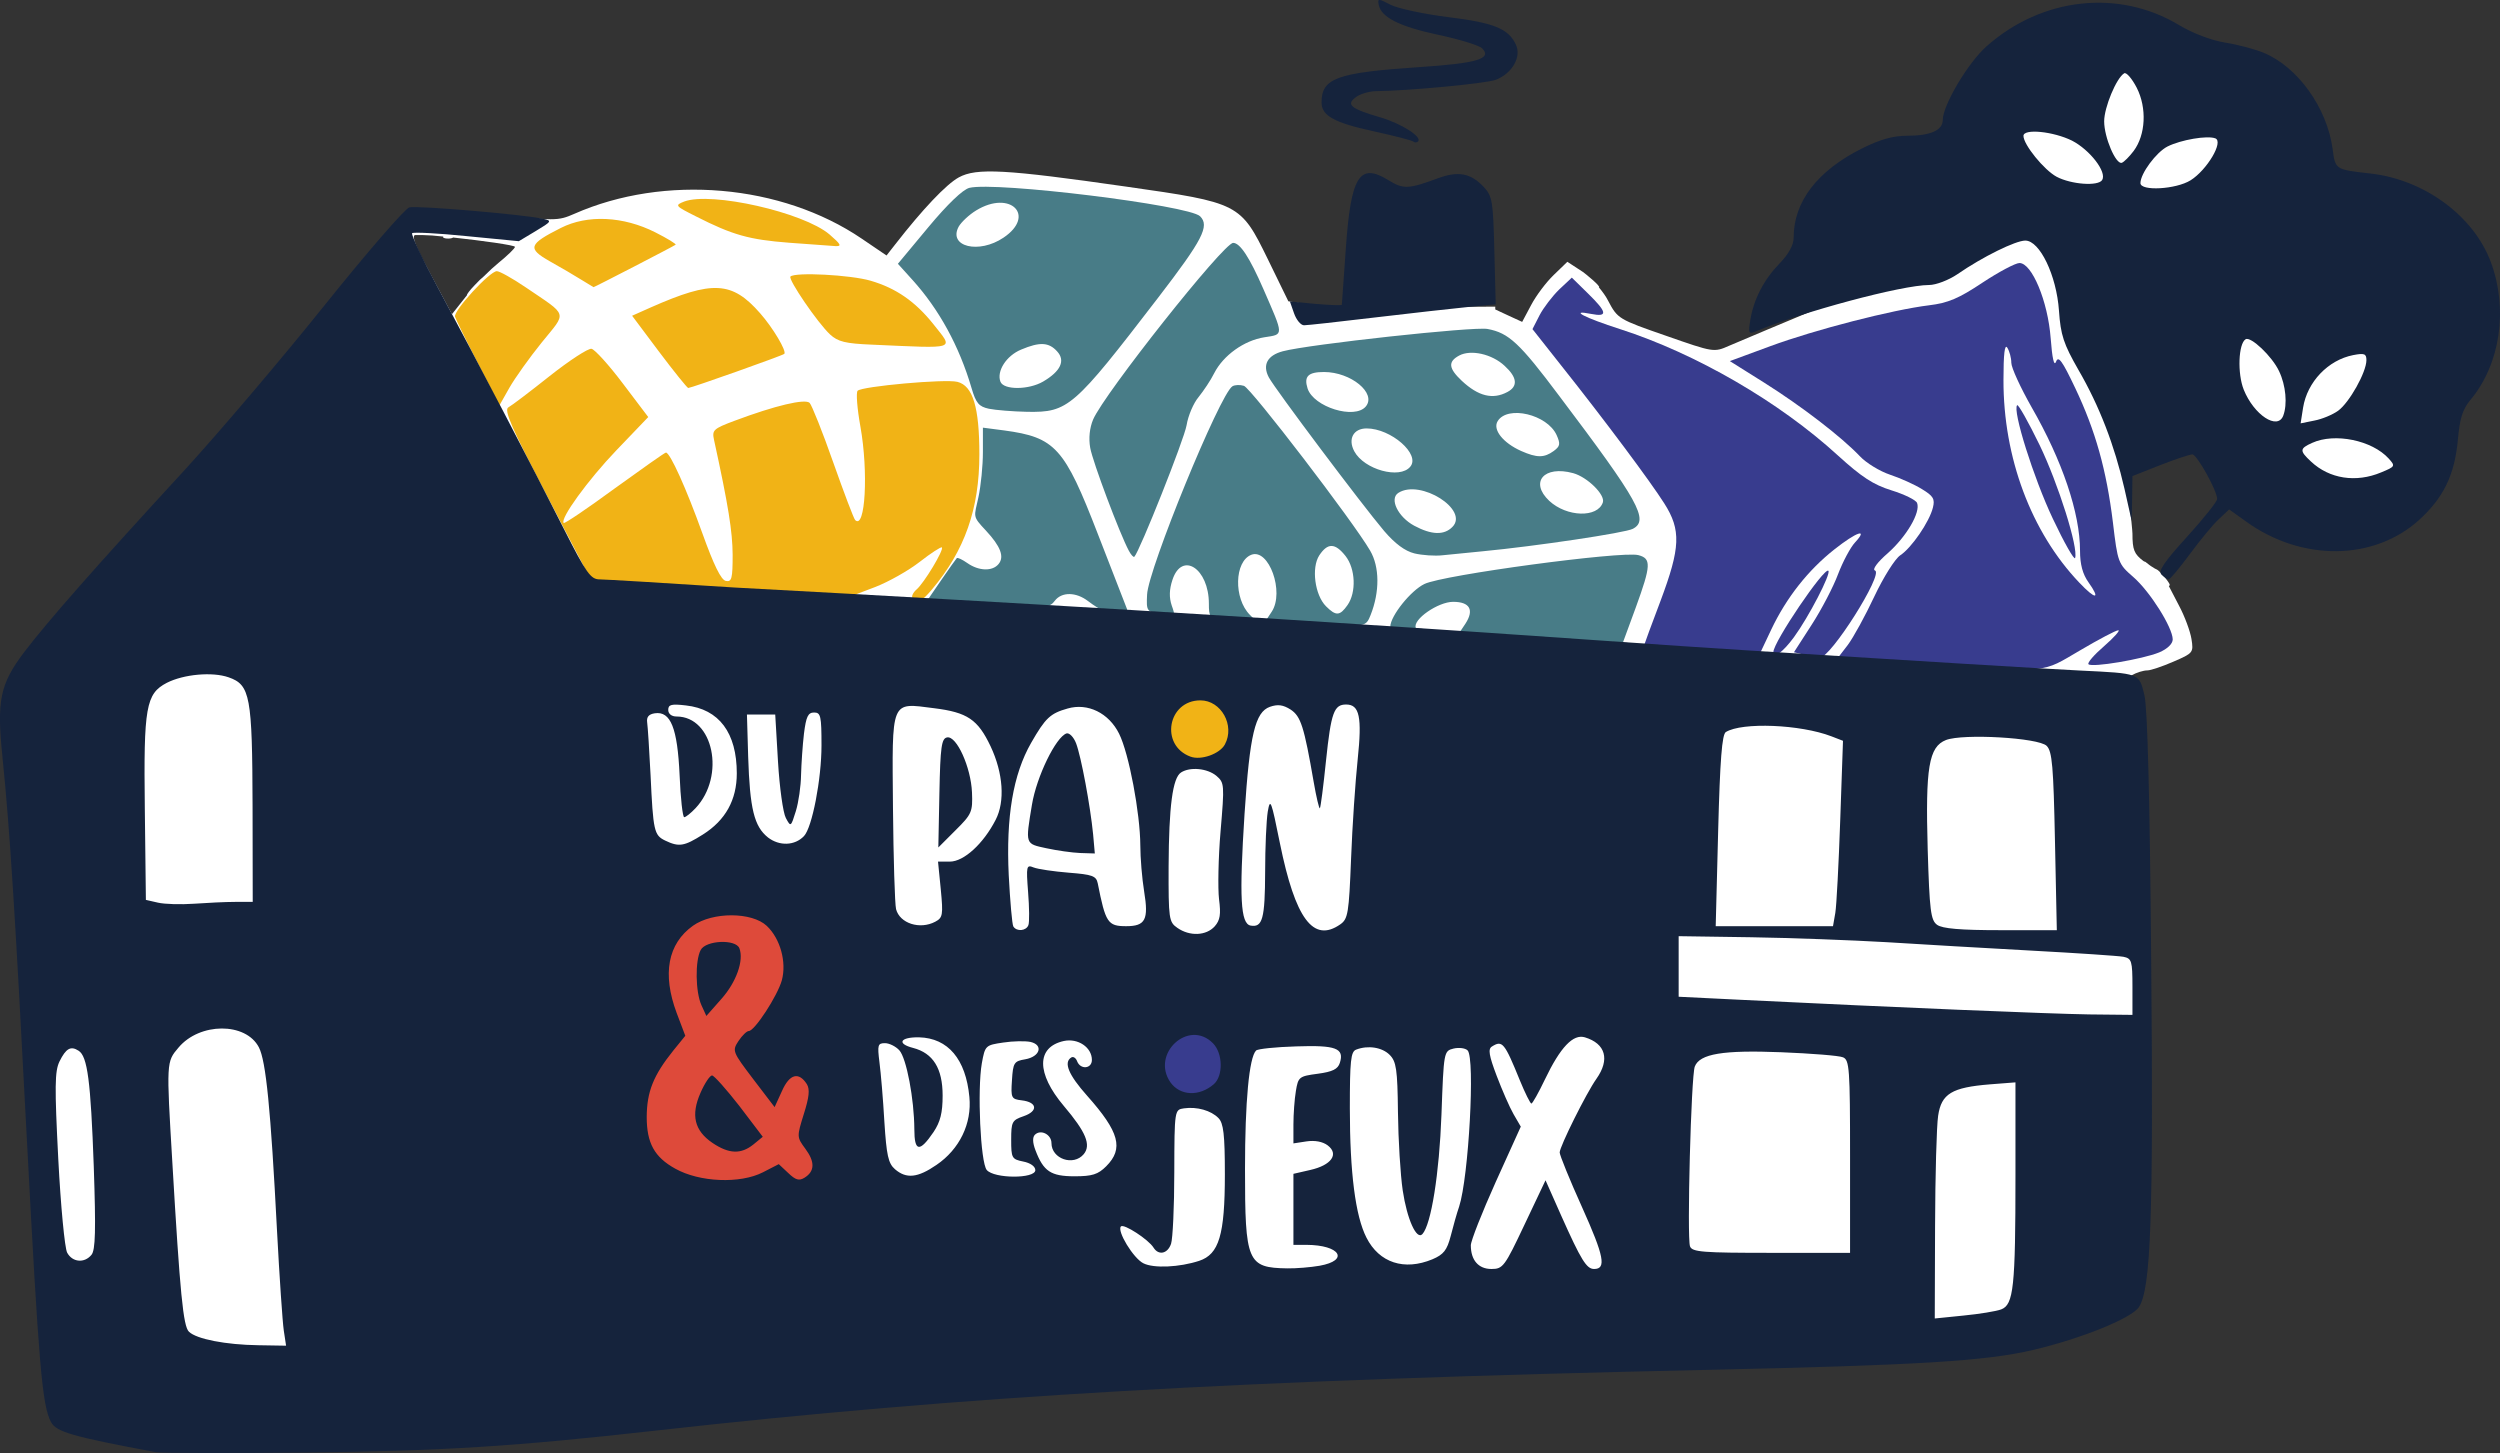 <?xml version="1.0" encoding="UTF-8"?>

<svg version="1.2" baseProfile="tiny" width="162.63mm" height="94.53mm" viewBox="2400 2285 16263 9453" preserveAspectRatio="xMidYMid" fill-rule="evenodd" stroke-width="28.222" stroke-linejoin="round" xmlns="http://www.w3.org/2000/svg" xmlns:xlink="http://www.w3.org/1999/xlink" xml:space="preserve">
 <rect x="2400" y="2285" width="16263" height="9453" fill="#333333" stroke="none"/>
 <g visibility="visible" id="Slide_1">
  <g id="DrawingGroup_1">
   <g>
    <path fill="rgb(255,255,255)" stroke="none" d="M 16272,5756 C 16272,5862 16283,5889 16344,5935 16347,5936 16349,5938 16351,5940 16348,5933 16358,5941 16383,5961 16386,5963 16390,5966 16393,5968 16412,5981 16427,5989 16431,5990 16440,5990 16535,6094 16511,6095 L 16509,6098 16575,6225 C 16612,6294 16648,6392 16656,6442 16670,6530 16667,6534 16539,6589 16466,6621 16390,6646 16370,6646 16315,6646 16192,6703 16223,6740 16252,6774 16369,10491 16323,10540 16263,10604 15750,10994 15523,11040 15380,11069 2876,11589 2823,11540 2797,11517 2516,6901 2523,6840 2525,6701 4222,4823 4523,4440 4910,3946 5050,3758 5123,3740 5155,3732 5334,3649 5580,3676 6014,3723 6028,3723 6136,3676 6723,3417 7483,3483 8005,3837 L 8167,3947 8225,3873 C 8401,3647 8555,3484 8637,3439 8752,3376 8939,3386 9726,3499 10462,3604 10470,3608 10647,3970 L 10781,4245 10896,4263 C 10943,4270 10980,4277 11009,4281 11022,4282 11035,4282 11046,4283 11111,4282 12130,4280 12130,4280 L 12127,4280 12127,4298 12215,4339 12302,4379 12360,4270 C 12392,4209 12458,4121 12507,4074 L 12596,3988 12697,4054 C 12708,4061 12819,4151 12801,4154 12825,4183 12847,4213 12861,4241 12923,4359 12929,4362 13237,4469 13549,4578 13549,4578 13649,4534 13725,4500 14941,3993 15761,3650 15660,3602 15585,3543 15524,3465 15455,3377 15423,3291 15423,3190 15423,3089 15455,3003 15524,2915 15593,2827 15679,2764 15798,2714 15918,2663 16035,2640 16173,2640 16311,2640 16429,2663 16548,2714 16668,2764 16754,2827 16823,2915 16892,3003 16923,3089 16923,3190 16923,3291 16892,3377 16823,3465 16754,3553 16668,3616 16548,3666 16429,3717 16311,3740 16173,3740 16128,3740 16086,3738 16045,3733 16132,4499 16272,5694 16272,5756 Z M 5212,3817 C 5161,3814 5121,3813 5099,3814 5078,3825 5102,3884 5202,4071 L 5340,4329 5438,4205 C 5435,4201 5456,4173 5488,4140 5511,4115 5533,4094 5547,4083 5582,4048 5617,4016 5644,3994 5702,3947 5750,3900 5750,3891 5750,3880 5533,3850 5347,3830 5345,3833 5336,3836 5319,3837 5293,3838 5277,3831 5284,3824 5259,3821 5234,3819 5212,3817 Z M 17523,5640 C 17394,5640 17285,5611 17173,5546 17062,5482 16981,5402 16917,5290 16852,5178 16823,5069 16823,4940 16823,4811 16852,4702 16917,4590 16981,4478 17062,4398 17173,4334 17285,4269 17394,4240 17523,4240 17652,4240 17762,4269 17873,4334 17985,4398 18065,4478 18129,4590 18194,4702 18223,4811 18223,4940 18223,5069 18194,5178 18129,5290 18065,5402 17985,5482 17873,5546 17762,5611 17652,5640 17523,5640 Z"/>
    <rect fill="none" stroke="none" x="2523" y="2640" width="15702" height="8905"/>
   </g>
   <g>
    <path fill="rgb(241,179,22)" stroke="none" d="M 10045,7237 C 9951,7170 9938,6975 10022,6891 10235,6679 10575,6939 10397,7179 10314,7290 10158,7315 10045,7237 Z M 8336,6177 C 8328,6164 8340,6139 8362,6120 8410,6080 8542,5861 8527,5846 8521,5841 8456,5883 8383,5940 8310,5997 8180,6070 8095,6103 L 7940,6162 7091,6109 6243,6056 5956,5506 C 5727,5068 5677,4952 5707,4935 5728,4924 5849,4832 5976,4731 6104,4630 6226,4550 6248,4554 6269,4558 6361,4659 6452,4780 L 6617,4998 6410,5214 C 6225,5407 6041,5661 6067,5687 6073,5693 6222,5592 6398,5463 6575,5335 6725,5229 6732,5229 6759,5229 6865,5464 6969,5754 7043,5960 7091,6059 7122,6064 7160,6072 7166,6048 7166,5894 7165,5742 7138,5573 7045,5147 7031,5083 7040,5074 7179,5022 7443,4923 7638,4877 7667,4906 7681,4921 7751,5095 7820,5292 7890,5490 7954,5659 7963,5668 8029,5734 8050,5354 7997,5059 7976,4943 7968,4839 7979,4827 8006,4798 8549,4749 8628,4769 8729,4794 8771,4935 8771,5241 8771,5595 8676,5866 8463,6119 8393,6203 8361,6217 8336,6177 Z M 5509,4649 C 5432,4499 5365,4362 5360,4345 5350,4306 5586,4049 5632,4049 5650,4049 5734,4096 5818,4153 6100,4345 6089,4309 5924,4513 5844,4612 5750,4744 5714,4807 L 5649,4922 5509,4649 Z M 6688,4574 L 6512,4339 6633,4285 C 7036,4107 7162,4114 7345,4323 7428,4417 7519,4570 7502,4587 7491,4598 6896,4809 6877,4809 6870,4808 6785,4703 6688,4574 Z M 8072,4527 C 7900,4520 7851,4508 7800,4461 7719,4386 7525,4101 7542,4084 7572,4054 7933,4073 8063,4111 8228,4159 8354,4246 8472,4394 8604,4562 8635,4552 8072,4527 Z M 6182,4105 C 6139,4078 6047,4024 5977,3985 5829,3901 5838,3874 6048,3768 6221,3680 6455,3691 6664,3797 6741,3836 6800,3872 6795,3877 6788,3884 6264,4155 6261,4153 6235,4137 6225,4131 6182,4105 Z M 7533,3864 C 7273,3844 7166,3814 6928,3693 6791,3624 6788,3621 6851,3596 7026,3530 7627,3666 7796,3810 7870,3874 7878,3888 7835,3886 7806,3884 7671,3874 7533,3864 Z"/>
    <rect fill="none" stroke="none" x="5359" y="3579" width="5090" height="3705"/>
   </g>
   <g>
    <path fill="rgb(72,124,135)" stroke="none" d="M 12532,6447 C 12489,6442 12327,6431 12173,6422 L 11891,6405 11933,6342 C 11991,6253 11962,6200 11853,6200 11755,6200 11589,6315 11610,6369 11617,6389 11592,6396 11532,6389 11483,6383 11444,6371 11444,6361 11446,6291 11577,6127 11666,6084 11786,6025 12947,5869 13057,5896 13143,5918 13141,5962 13041,6237 L 12958,6463 12785,6458 C 12689,6456 12576,6451 12532,6447 Z M 10768,6338 L 10630,6329 10673,6264 C 10757,6136 10654,5850 10540,5894 10430,5937 10424,6178 10531,6285 L 10586,6340 10500,6322 C 10452,6313 10379,6305 10338,6305 10270,6305 10264,6297 10264,6212 10264,5983 10089,5869 10027,6057 10006,6120 10005,6172 10022,6223 10048,6296 10047,6296 9952,6280 9859,6264 9857,6261 9862,6153 9869,5988 10336,4848 10417,4798 10433,4788 10467,4787 10492,4795 10538,4810 11204,5679 11313,5867 11375,5973 11376,6135 11316,6286 11288,6356 11282,6358 11096,6353 10991,6350 10844,6344 10768,6338 Z M 11166,6221 C 11224,6138 11218,5985 11153,5902 11085,5816 11037,5815 10982,5898 10930,5978 10953,6156 11026,6229 11091,6294 11116,6292 11166,6221 Z M 9431,6263 C 9440,6254 9462,6253 9481,6261 9502,6269 9496,6276 9465,6277 9438,6278 9422,6272 9431,6263 Z M 9581,6260 C 9560,6252 9514,6223 9479,6196 9400,6135 9306,6134 9261,6194 9231,6236 9198,6239 8965,6223 8820,6214 8640,6204 8564,6203 L 8426,6200 8520,6063 C 8572,5987 8619,5921 8624,5916 8629,5910 8660,5925 8693,5948 8767,6000 8856,6003 8896,5954 8935,5907 8909,5839 8814,5737 8723,5640 8737,5650 8765,5519 8781,5445 8794,5313 8794,5226 L 8794,5067 8932,5085 C 9265,5130 9324,5196 9541,5757 9638,6008 9724,6228 9731,6246 9745,6280 9656,6288 9581,6260 Z M 9743,5867 C 9684,5757 9508,5289 9492,5198 9481,5136 9488,5069 9511,5014 9583,4846 10360,3865 10422,3865 10467,3865 10529,3960 10618,4164 10753,4474 10753,4459 10625,4479 10492,4500 10358,4597 10299,4712 10276,4759 10229,4828 10197,4868 10164,4907 10129,4989 10119,5051 10104,5142 9814,5871 9779,5907 9774,5912 9757,5894 9743,5867 Z M 11601,5885 C 11540,5870 11475,5822 11404,5739 11257,5565 10696,4818 10654,4740 10611,4659 10644,4597 10745,4570 10913,4525 11987,4408 12077,4425 12215,4451 12285,4516 12542,4859 13063,5549 13129,5669 13022,5725 12976,5751 12384,5839 12047,5871 11953,5880 11835,5892 11785,5897 11734,5903 11651,5897 11601,5885 Z M 11848,5713 C 11959,5602 11640,5400 11497,5491 11436,5529 11494,5648 11600,5705 11712,5765 11794,5768 11848,5713 Z M 12827,5553 C 12843,5504 12727,5389 12634,5363 12444,5311 12349,5421 12478,5543 12592,5649 12793,5655 12827,5553 Z M 11574,5321 C 11642,5241 11449,5072 11290,5072 11204,5072 11167,5141 11210,5221 11274,5340 11506,5404 11574,5321 Z M 12507,5219 C 12549,5188 12552,5173 12526,5115 12465,4981 12208,4920 12143,5024 12108,5079 12177,5166 12296,5219 12398,5264 12445,5264 12507,5219 Z M 11285,4929 C 11356,4843 11188,4705 11013,4705 10910,4705 10881,4733 10906,4812 10945,4933 11213,5016 11285,4929 Z M 12206,4835 C 12276,4798 12270,4740 12188,4665 12106,4588 11968,4557 11892,4598 11818,4638 11823,4681 11909,4762 12017,4863 12111,4886 12206,4835 Z M 8833,4944 C 8768,4930 8749,4908 8720,4809 8640,4537 8509,4297 8335,4105 L 8241,4001 8439,3763 C 8564,3613 8663,3518 8706,3507 8875,3465 10135,3620 10207,3692 10270,3755 10224,3844 9932,4224 9383,4939 9349,4968 9083,4964 8989,4962 8877,4953 8833,4944 Z M 9186,4767 C 9300,4700 9332,4631 9277,4571 9223,4511 9164,4508 9043,4559 8946,4599 8882,4700 8908,4768 8929,4823 9092,4822 9186,4767 Z M 8928,3831 C 9142,3687 8972,3518 8750,3654 8704,3682 8653,3730 8636,3760 8567,3890 8768,3939 8928,3831 Z"/>
    <rect fill="none" stroke="none" x="8240" y="3499" width="4880" height="2965"/>
   </g>
   <g>
    <path fill="rgb(56,60,142)" stroke="none" d="M 10100,9459 C 9930,9431 9869,9178 10003,9053 10160,8903 10390,9007 10390,9227 10390,9386 10267,9486 10100,9459 Z"/>
    <rect fill="none" stroke="none" x="9929" y="8982" width="463" height="483"/>
   </g>
   <g>
    <path fill="rgb(56,60,142)" stroke="none" d="M 14999,6605 C 14739,6587 14488,6571 14440,6570 L 14353,6568 14420,6481 C 14456,6433 14534,6291 14593,6165 14652,6040 14728,5919 14762,5897 14835,5849 14951,5680 14974,5587 14988,5531 14977,5512 14903,5467 14855,5437 14761,5395 14695,5373 14629,5351 14540,5297 14498,5252 14378,5126 14119,4927 13876,4774 L 13653,4634 13916,4537 C 14206,4430 14711,4300 14949,4271 15073,4256 15143,4226 15296,4124 15402,4054 15511,3996 15537,3996 15618,3996 15722,4245 15740,4485 15750,4616 15762,4671 15775,4638 15790,4597 15815,4631 15900,4810 16032,5088 16103,5342 16145,5684 16176,5945 16179,5953 16278,6039 16387,6134 16533,6367 16534,6444 16534,6473 16500,6506 16446,6529 16339,6573 16009,6629 15986,6606 15977,6597 16023,6544 16088,6488 16153,6431 16194,6385 16180,6385 16165,6385 16053,6444 15931,6516 15677,6664 15742,6658 14999,6605 Z"/>
    <rect fill="none" stroke="none" x="13653" y="3996" width="2883" height="2645"/>
   </g>
   <g>
    <path fill="rgb(255,255,255)" stroke="none" d="M 15754,5659 C 15828,5816 15894,5931 15899,5915 15921,5849 15790,5433 15668,5180 15595,5030 15529,4913 15522,4921 15490,4953 15629,5395 15754,5659 Z M 15986,6073 C 16067,6187 16033,6188 15926,6075 15613,5746 15432,5262 15433,4757 15433,4586 15441,4520 15458,4547 15472,4569 15484,4613 15484,4645 15484,4677 15544,4807 15616,4934 15816,5282 15931,5623 15931,5867 15931,5956 15948,6020 15986,6073 Z"/>
    <rect fill="none" stroke="none" x="15433" y="4541" width="599" height="1620"/>
   </g>
   <g>
    <path fill="rgb(56,60,142)" stroke="none" d="M 14141,6545 L 14070,6528 14186,6348 C 14250,6249 14327,6101 14357,6020 14388,5939 14437,5846 14468,5813 14556,5718 14477,5745 14333,5859 14162,5994 14021,6173 13923,6379 L 13846,6542 13727,6529 C 13662,6522 13493,6509 13352,6500 13212,6491 13097,6481 13097,6478 13097,6475 13144,6347 13202,6194 13332,5847 13337,5733 13226,5559 13136,5417 12840,5020 12557,4664 L 12369,4426 12415,4336 C 12441,4286 12499,4211 12543,4168 L 12625,4091 12729,4193 C 12856,4317 12861,4349 12750,4327 12604,4298 12706,4351 12939,4426 13433,4585 13976,4900 14356,5248 14510,5388 14586,5438 14705,5475 14789,5501 14864,5538 14871,5557 14895,5618 14801,5777 14680,5884 14613,5942 14578,5990 14597,5996 14656,6016 14306,6569 14238,6563 14224,6562 14180,6554 14141,6545 Z"/>
    <rect fill="none" stroke="none" x="12369" y="4091" width="2507" height="2474"/>
   </g>
   <g>
    <path fill="rgb(56,60,142)" stroke="none" d="M 13936,6527 C 13936,6462 14268,5972 14294,5998 14312,6017 14167,6297 14070,6430 13999,6527 13936,6573 13936,6527 Z"/>
    <rect fill="none" stroke="none" x="13936" y="5997" width="361" height="549"/>
   </g>
   <g>
    <path fill="rgb(222,74,58)" stroke="none" d="M 7100,10300 C 6953,10300 6828,10252 6700,10146 6572,10040 6481,9908 6407,9725 6334,9542 6300,9362 6300,9150 6300,8938 6334,8758 6407,8575 6481,8392 6572,8260 6700,8154 6828,8048 6953,8000 7100,8000 7247,8000 7372,8048 7500,8154 7628,8260 7719,8392 7793,8575 7866,8758 7900,8938 7900,9150 7900,9362 7866,9542 7793,9725 7719,9908 7628,10040 7500,10146 7372,10252 7247,10300 7100,10300 L 7100,10300 Z"/>
    <rect fill="none" stroke="none" x="6300" y="8000" width="1601" height="2301"/>
   </g>
   <g>
    <path fill="rgb(21,35,60)" stroke="none" d="M 3415,11732 C 2869,11630 2766,11600 2732,11536 2674,11429 2652,11166 2575,9701 2497,8200 2464,7683 2416,7210 2378,6842 2400,6736 2556,6529 2707,6330 3030,5963 3598,5346 3817,5107 4225,4628 4504,4280 4783,3932 5035,3641 5063,3634 5113,3621 5803,3680 5932,3708 5992,3721 5990,3725 5885,3788 L 5775,3854 5435,3821 C 5248,3802 5089,3794 5081,3802 5073,3810 5148,3969 5248,4155 5488,4602 5870,5333 6072,5733 6215,6015 6243,6054 6301,6054 6337,6054 6733,6078 7180,6107 11223,6325 12706,6450 13753,6515 14799,6581 15779,6640 15931,6647 16323,6666 16315,6663 16350,6808 16370,6892 16385,7464 16394,8546 16409,10206 16392,10670 16314,10788 16267,10860 15942,10992 15629,11066 15322,11139 14881,11166 13516,11196 10464,11263 8665,11367 6669,11591 5733,11696 5278,11724 4386,11734 3888,11739 3451,11738 3415,11732 Z M 4246,10940 C 4238,10886 4218,10594 4202,10291 4161,9497 4130,9186 4084,9098 3999,8934 3699,8935 3561,9100 3482,9193 3482,9192 3521,9845 3571,10700 3592,10913 3629,10948 3678,10996 3868,11033 4081,11036 L 4261,11039 4246,10940 Z M 15418,10803 C 15499,10772 15511,10659 15511,9929 L 15511,9326 15344,9339 C 15097,9359 15029,9400 15008,9543 14998,9608 14989,9931 14988,10262 L 14986,10862 15173,10843 C 15276,10833 15386,10815 15418,10803 Z M 10201,10487 C 10330,10444 10368,10319 10368,9925 10368,9664 10359,9591 10326,9558 10278,9509 10187,9483 10102,9495 10041,9504 10040,9504 10039,9910 10039,10134 10029,10344 10018,10376 9996,10441 9937,10454 9904,10401 9871,10348 9711,10244 9692,10263 9664,10292 9773,10471 9838,10503 9905,10537 10073,10529 10201,10487 Z M 10984,10519 C 11180,10484 11118,10384 10899,10383 L 10814,10383 10814,10152 10814,9921 10923,9896 C 11061,9865 11112,9793 11037,9736 11004,9711 10953,9702 10899,9710 L 10814,9723 10814,9600 C 10814,9533 10821,9435 10830,9382 10845,9291 10851,9286 10972,9270 11069,9257 11103,9240 11116,9199 11146,9104 11091,9083 10832,9092 10699,9096 10582,9108 10571,9119 10526,9164 10499,9451 10499,9889 10499,10496 10514,10532 10774,10536 10832,10537 10926,10529 10984,10519 Z M 12317,10252 L 12454,9963 12556,10193 C 12686,10484 12721,10540 12770,10540 12851,10540 12835,10457 12692,10139 12611,9960 12546,9799 12546,9782 12546,9744 12719,9396 12785,9303 12874,9177 12845,9074 12710,9033 12634,9010 12551,9096 12450,9307 12409,9393 12369,9464 12362,9464 12355,9464 12321,9396 12287,9313 12187,9067 12173,9050 12105,9093 12079,9109 12086,9151 12136,9283 12171,9375 12220,9488 12246,9533 L 12293,9614 12130,9974 C 12041,10172 11968,10357 11968,10386 11968,10483 12018,10540 12102,10540 12177,10540 12188,10525 12317,10252 Z M 11718,10477 C 11791,10446 11813,10418 11837,10326 11853,10263 11877,10177 11892,10134 11954,9944 11997,9167 11947,9118 11932,9103 11891,9098 11856,9106 11792,9122 11792,9125 11777,9536 11763,9919 11710,10251 11653,10313 11615,10354 11553,10216 11525,10029 11510,9928 11496,9699 11494,9520 11491,9241 11483,9190 11440,9147 11391,9098 11300,9083 11222,9113 11187,9126 11181,9185 11181,9495 11181,9913 11217,10195 11289,10336 11372,10500 11535,10553 11718,10477 Z M 2995,10448 C 3021,10417 3024,10288 3010,9874 2990,9315 2969,9156 2911,9120 2860,9087 2829,9105 2787,9190 2756,9254 2755,9354 2779,9823 2795,10130 2821,10405 2837,10434 2871,10497 2949,10504 2995,10448 Z M 14435,9808 C 14435,9236 14431,9180 14389,9163 14364,9152 14183,9138 13987,9130 13609,9115 13457,9140 13425,9223 13401,9282 13373,10339 13394,10393 13408,10430 13477,10435 13922,10435 L 14435,10435 14435,9808 Z M 7363,9911 L 7466,9858 7528,9916 C 7576,9962 7599,9968 7634,9946 7701,9904 7702,9843 7639,9758 7583,9682 7583,9680 7629,9532 7664,9422 7669,9371 7649,9338 7596,9255 7536,9271 7487,9382 L 7439,9487 7300,9305 C 7165,9127 7162,9121 7204,9057 7228,9021 7258,8992 7271,8992 7309,8992 7458,8763 7486,8662 7518,8544 7476,8391 7388,8308 7291,8217 7036,8216 6908,8307 6744,8424 6707,8621 6802,8875 L 6858,9023 6780,9119 C 6650,9281 6608,9387 6607,9551 6607,9721 6657,9812 6792,9887 6950,9976 7215,9987 7363,9911 Z M 7035,9720 C 6917,9640 6893,9539 6957,9394 6984,9332 7018,9281 7032,9281 7045,9281 7125,9371 7210,9480 L 7362,9680 7301,9730 C 7220,9795 7142,9792 7035,9720 Z M 6963,8824 C 6924,8738 6921,8535 6958,8465 6992,8401 7187,8393 7210,8454 7240,8533 7190,8674 7093,8783 L 6995,8894 6963,8824 Z M 8492,9863 C 8642,9761 8723,9594 8706,9421 8683,9175 8567,9038 8379,9033 8255,9031 8231,9074 8340,9102 8470,9136 8532,9235 8532,9412 8532,9524 8517,9583 8473,9649 8382,9783 8348,9778 8348,9631 8347,9435 8297,9168 8250,9117 8227,9092 8185,9071 8157,9071 8110,9071 8107,9083 8121,9195 8130,9264 8145,9438 8153,9582 8167,9800 8178,9853 8222,9891 8296,9955 8370,9947 8492,9863 Z M 9135,9897 C 9135,9873 9103,9850 9056,9841 8982,9826 8978,9818 8978,9700 8978,9583 8983,9572 9059,9546 9155,9513 9148,9455 9047,9443 8979,9435 8975,9428 8983,9312 8990,9198 8997,9188 9069,9176 9166,9159 9189,9083 9104,9063 9070,9056 8991,9057 8926,9067 8811,9084 8808,9086 8787,9202 8757,9373 8778,9847 8819,9896 8867,9953 9135,9954 9135,9897 Z M 9596,9872 C 9711,9757 9682,9649 9472,9413 9351,9277 9317,9196 9369,9164 9382,9156 9399,9167 9407,9189 9429,9245 9503,9238 9503,9180 9503,9098 9412,9037 9320,9057 9141,9097 9141,9267 9320,9479 9465,9650 9499,9733 9450,9793 9383,9873 9240,9824 9240,9721 9240,9665 9170,9629 9132,9667 9116,9683 9117,9719 9136,9768 9188,9905 9236,9937 9390,9937 9505,9937 9543,9925 9596,9872 Z M 10296,9338 C 10358,9284 10356,9137 10290,9071 10132,8912 9885,9140 10014,9326 10077,9414 10201,9420 10296,9338 Z M 16272,8704 C 16272,8535 16267,8520 16213,8509 16180,8503 15912,8485 15616,8469 15320,8453 14895,8428 14671,8414 14447,8401 14052,8386 13792,8382 L 13320,8375 13320,8572 13320,8769 13726,8789 C 14738,8839 15731,8880 15990,8884 L 16272,8887 16272,8704 Z M 10302,8311 C 10337,8271 10343,8234 10330,8134 10322,8065 10325,7866 10340,7693 10366,7388 10365,7377 10313,7332 10254,7283 10142,7272 10083,7310 10028,7345 10004,7530 10002,7921 10001,8263 10004,8283 10059,8321 10139,8377 10246,8373 10302,8311 Z M 9090,8303 C 9097,8285 9096,8189 9088,8089 9075,7918 9077,7909 9124,7928 9152,7939 9254,7954 9352,7962 9506,7974 9531,7983 9541,8031 9592,8288 9606,8310 9726,8310 9851,8310 9873,8268 9843,8085 9829,7999 9818,7864 9818,7785 9817,7575 9744,7186 9680,7058 9613,6923 9476,6856 9345,6894 9232,6926 9201,6955 9108,7117 8990,7323 8944,7599 8962,7978 8971,8148 8984,8299 8992,8312 9014,8347 9076,8341 9090,8303 Z M 9207,7803 C 9068,7773 9070,7780 9113,7520 9143,7337 9269,7079 9338,7056 9356,7051 9384,7079 9400,7120 9433,7206 9493,7529 9511,7713 L 9522,7837 9427,7834 C 9375,7832 9276,7818 9207,7803 Z M 11119,8298 C 11169,8263 11175,8226 11189,7871 11197,7658 11217,7367 11232,7225 11261,6949 11244,6868 11157,6868 11078,6868 11059,6919 11026,7233 11009,7399 10991,7538 10986,7543 10981,7547 10963,7471 10946,7373 10883,7009 10862,6945 10796,6901 10747,6870 10713,6865 10661,6883 10565,6917 10530,7063 10496,7579 10461,8125 10470,8293 10535,8306 10613,8320 10629,8263 10630,7956 10630,7797 10638,7621 10647,7565 10663,7472 10670,7492 10726,7770 10826,8262 10943,8421 11119,8298 Z M 15768,7758 C 15758,7269 15750,7173 15714,7137 15661,7084 15170,7056 15059,7099 14947,7143 14925,7278 14940,7809 14952,8211 14960,8271 15001,8301 15035,8326 15153,8336 15414,8336 L 15780,8336 15768,7758 Z M 8484,8281 C 8533,8255 8536,8237 8520,8071 L 8502,7890 8579,7890 C 8670,7890 8797,7774 8877,7618 8939,7498 8926,7314 8844,7140 8761,6965 8693,6919 8476,6892 8191,6856 8203,6828 8209,7543 8212,7870 8221,8165 8229,8199 8253,8292 8384,8334 8484,8281 Z M 8511,7444 C 8517,7141 8525,7089 8561,7082 8623,7070 8716,7276 8723,7440 8728,7566 8722,7581 8616,7686 L 8504,7798 8511,7444 Z M 14339,8224 C 14347,8178 14361,7906 14371,7622 L 14389,7104 14314,7075 C 14111,6997 13733,6982 13627,7047 13602,7062 13589,7228 13577,7689 L 13561,8310 13942,8310 14324,8310 14339,8224 Z M 3930,8152 L 4044,8152 4043,7529 C 4041,6813 4028,6740 3887,6691 3781,6654 3595,6671 3485,6727 3349,6798 3334,6884 3342,7542 L 3349,8139 3428,8157 C 3471,8167 3576,8170 3661,8164 3746,8158 3867,8152 3930,8152 Z M 6972,7714 C 7120,7621 7193,7488 7193,7316 7193,7052 7078,6898 6862,6874 6768,6863 6747,6868 6747,6903 6747,6929 6769,6946 6801,6946 7041,6946 7121,7333 6925,7542 6894,7575 6861,7601 6851,7601 6841,7601 6827,7478 6821,7328 6807,7021 6763,6910 6660,6925 6620,6931 6605,6949 6610,6985 6614,7013 6624,7167 6632,7326 6649,7692 6655,7718 6727,7753 6817,7796 6850,7791 6972,7714 Z M 7630,7724 C 7683,7669 7744,7354 7744,7134 7744,6943 7739,6920 7696,6920 7656,6920 7644,6947 7630,7057 7621,7133 7613,7254 7611,7326 7610,7398 7595,7504 7577,7562 7545,7665 7544,7666 7512,7606 7494,7573 7471,7408 7461,7239 L 7443,6933 7351,6933 7259,6933 7267,7208 C 7278,7548 7306,7661 7396,7733 7470,7790 7570,7787 7630,7724 Z M 10368,7128 C 10435,7004 10344,6841 10209,6841 9996,6841 9944,7133 10144,7207 10213,7233 10335,7189 10368,7128 Z M 16461,6023 C 16438,6000 16477,5942 16627,5777 16735,5658 16823,5548 16823,5531 16823,5477 16691,5241 16662,5241 16646,5241 16551,5272 16452,5311 L 16272,5382 16270,5528 16267,5674 16220,5464 C 16155,5181 16057,4926 15920,4690 15824,4522 15805,4465 15794,4306 15778,4076 15669,3850 15575,3850 15512,3850 15298,3955 15133,4069 15077,4107 14994,4139 14949,4139 14774,4139 14124,4313 13821,4441 13775,4460 13772,4453 13786,4367 13808,4232 13874,4104 13978,3997 14036,3937 14068,3879 14068,3831 14068,3597 14222,3396 14512,3251 14632,3191 14716,3168 14808,3168 14959,3168 15038,3132 15038,3066 15038,2970 15201,2695 15322,2587 15682,2267 16183,2212 16575,2448 16665,2502 16784,2547 16874,2562 16957,2575 17070,2605 17127,2629 17348,2721 17538,2987 17574,3253 17592,3389 17590,3388 17823,3414 18171,3454 18491,3689 18603,3989 18718,4296 18665,4654 18471,4886 18420,4947 18401,5007 18389,5146 18368,5375 18295,5524 18135,5669 17840,5934 17373,5938 17013,5679 L 16901,5599 16833,5663 C 16796,5697 16711,5800 16645,5890 16578,5980 16517,6054 16508,6054 16499,6054 16478,6040 16461,6023 Z M 17890,5358 C 17982,5320 17983,5317 17939,5268 17831,5149 17588,5099 17441,5166 17359,5203 17358,5217 17433,5287 17553,5400 17726,5427 17890,5358 Z M 17253,4989 C 17281,4915 17270,4792 17226,4700 17181,4603 17041,4471 17008,4492 16961,4521 16954,4715 16996,4820 17062,4984 17216,5086 17253,4989 Z M 17610,4957 C 17683,4904 17794,4706 17794,4628 17794,4586 17781,4581 17708,4595 17545,4627 17409,4769 17382,4937 L 17366,5039 17455,5021 C 17504,5012 17574,4983 17610,4957 Z M 16650,3458 C 16757,3391 16867,3206 16811,3185 16759,3165 16588,3194 16500,3238 16427,3275 16324,3414 16324,3476 16324,3530 16555,3517 16650,3458 Z M 16075,3456 C 16107,3404 15995,3260 15879,3200 15758,3140 15563,3120 15563,3169 15563,3226 15697,3391 15779,3435 15874,3485 16049,3498 16075,3456 Z M 16280,3267 C 16358,3162 16367,2988 16300,2856 16269,2796 16232,2753 16218,2762 16167,2793 16088,2984 16088,3074 16088,3179 16164,3357 16203,3344 16217,3339 16252,3304 16280,3267 Z M 10818,4323 L 10791,4246 10960,4262 C 11053,4270 11129,4273 11129,4267 11130,4261 11141,4102 11154,3914 11187,3430 11242,3340 11432,3457 11529,3517 11561,3516 11753,3445 11886,3396 11967,3411 12051,3500 12108,3561 12113,3590 12121,3915 L 12130,4265 11951,4282 C 11852,4292 11580,4322 11346,4350 11112,4378 10904,4401 10883,4401 10862,4401 10833,4366 10818,4323 Z M 11596,3207 C 11589,3199 11472,3169 11336,3139 11081,3084 10997,3038 10997,2952 10997,2794 11094,2758 11626,2722 12010,2697 12109,2667 12041,2599 12022,2580 11894,2541 11758,2512 11505,2458 11385,2398 11369,2317 11361,2274 11365,2274 11446,2316 11493,2340 11660,2376 11818,2396 12120,2433 12213,2471 12262,2577 12298,2657 12236,2763 12131,2804 12068,2828 11563,2876 11350,2878 11306,2879 11247,2896 11219,2918 11155,2966 11186,2992 11381,3049 11517,3089 11653,3176 11625,3205 11616,3213 11604,3214 11596,3207 Z"/>
    <rect fill="none" stroke="none" x="2400" y="2285" width="16265" height="9454"/>
   </g>
  </g>
 </g>
</svg>